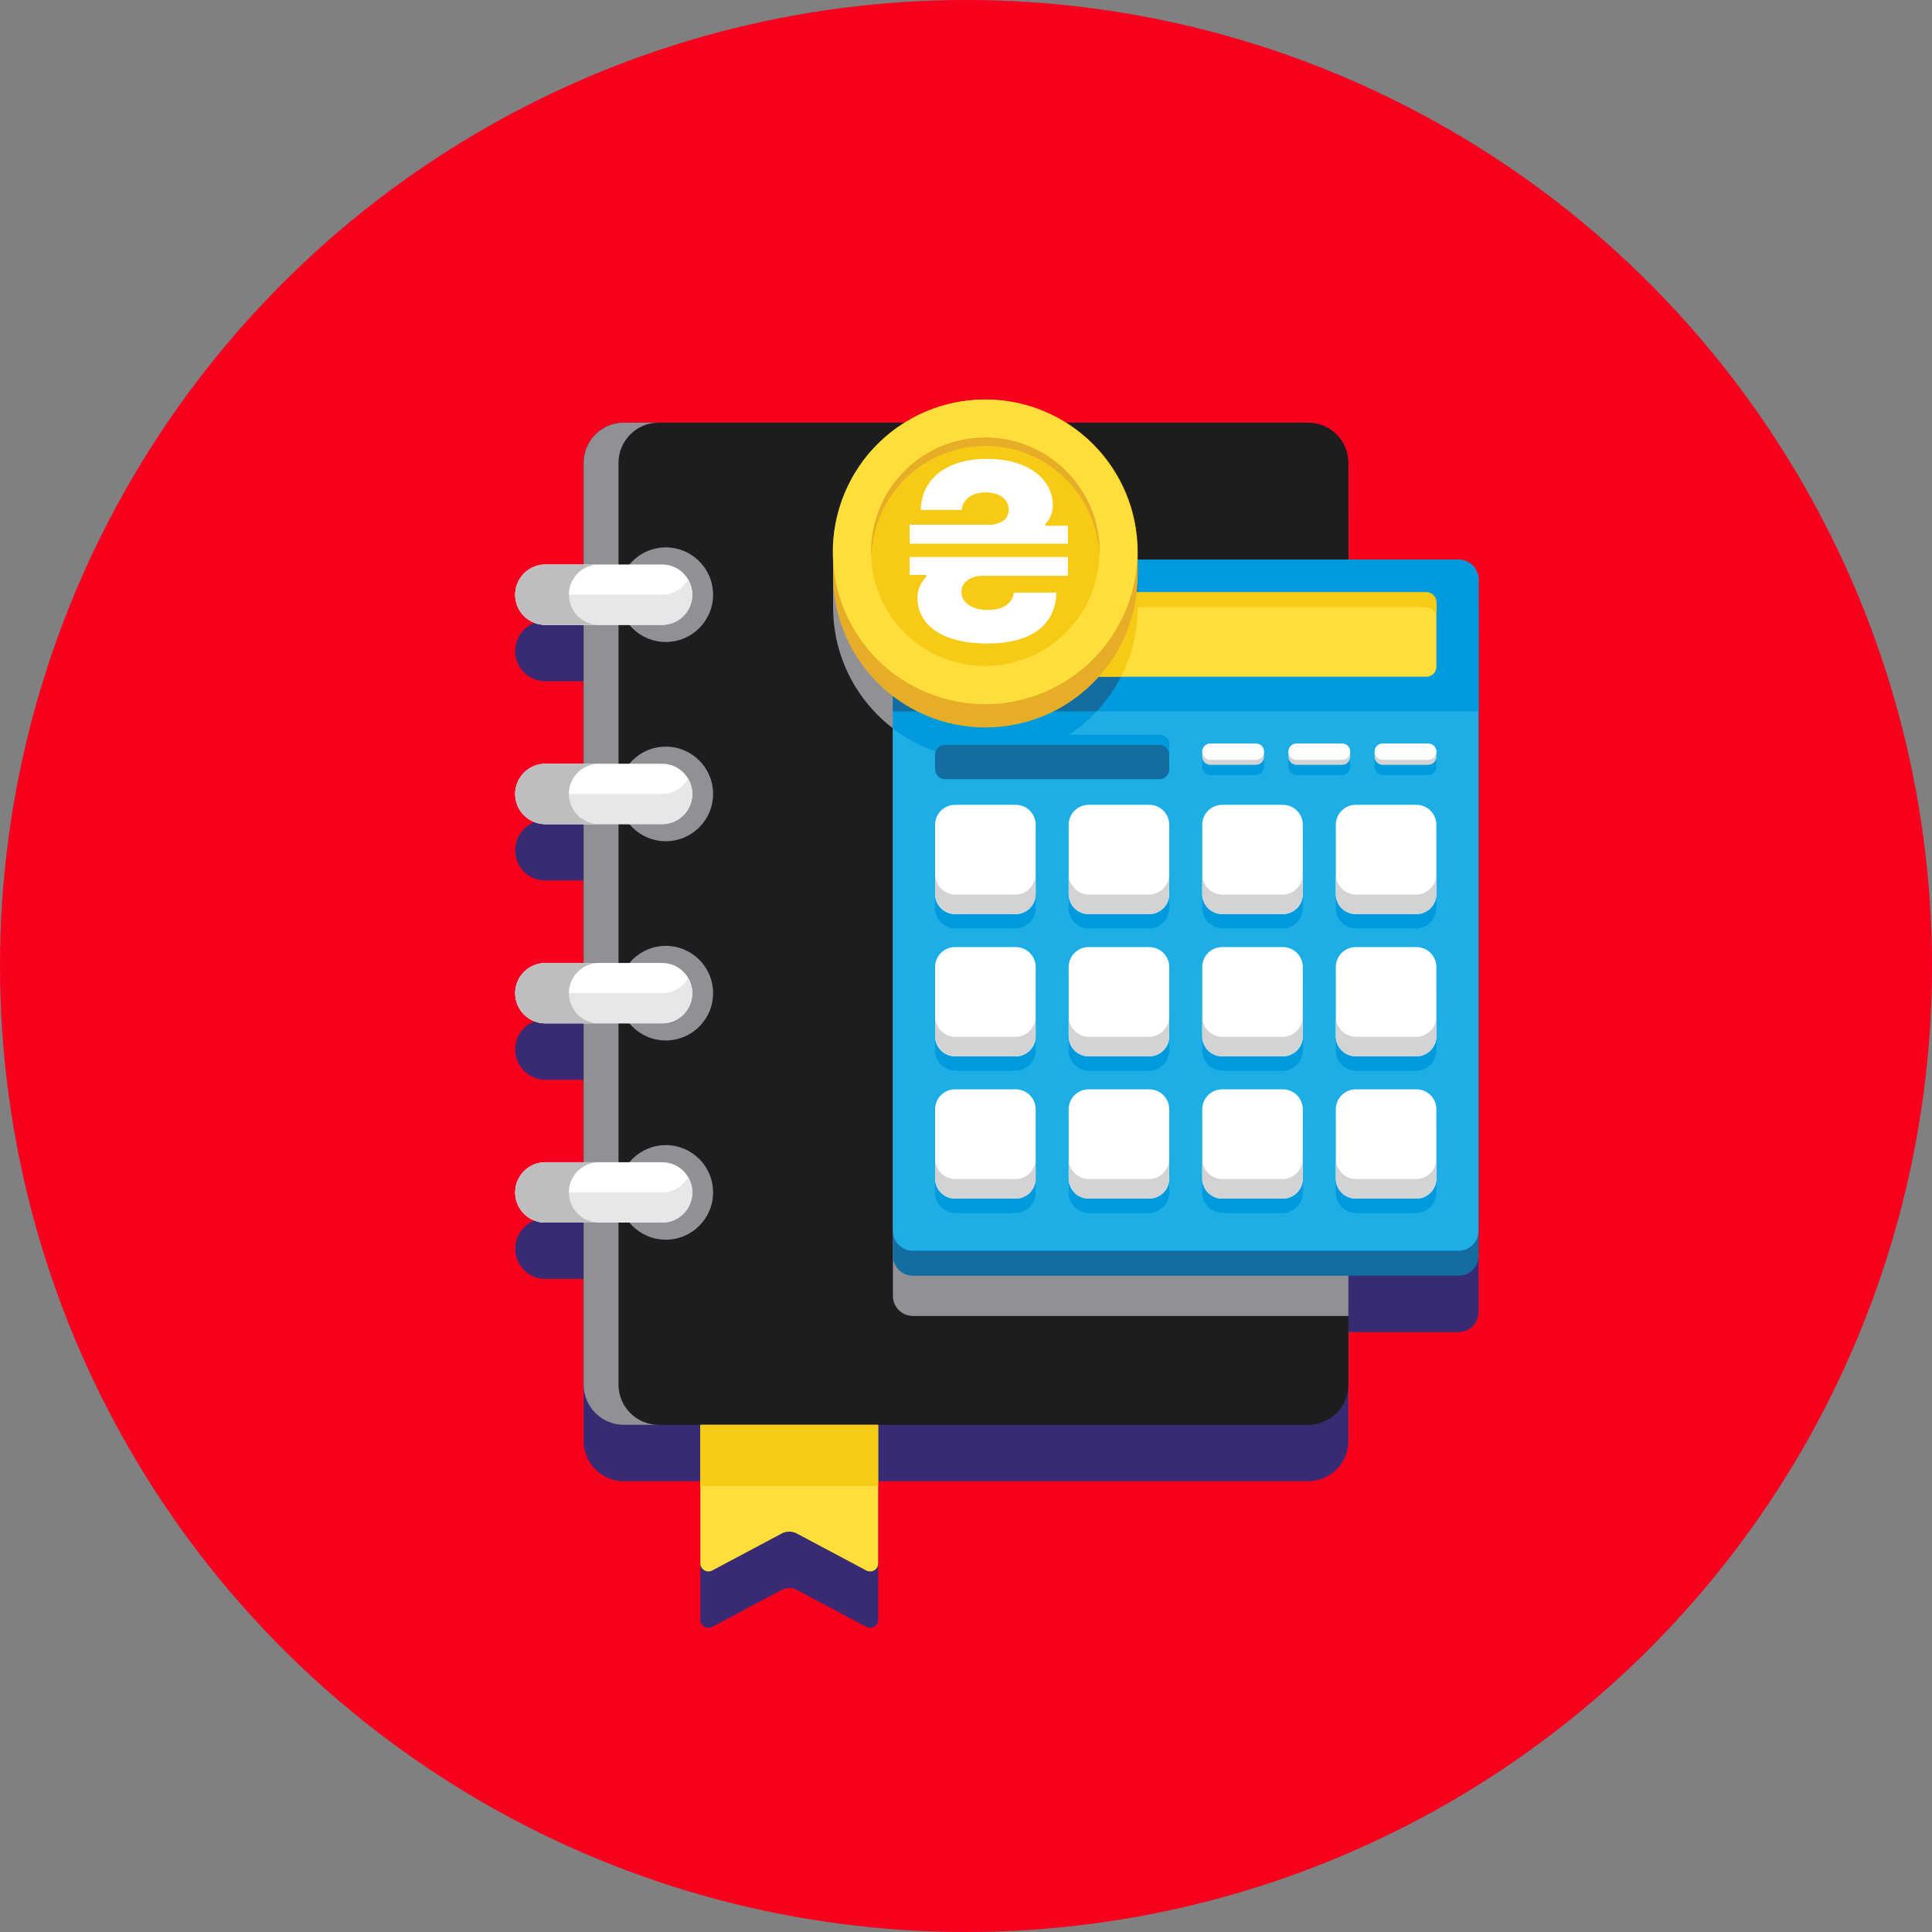 <?xml version="1.0" encoding="UTF-8"?> <svg xmlns="http://www.w3.org/2000/svg" xmlns:xlink="http://www.w3.org/1999/xlink" width="240px" height="240px" viewBox="0 0 240 240"><rect x="0" y="0" width="240" height="240" fill="#808080" stroke="none"/> <!-- Generator: Sketch 51.2 (57519) - http://www.bohemiancoding.com/sketch --> <title>Group 2</title> <desc>Created with Sketch.</desc> <defs></defs> <g id="Page-1" stroke="none" stroke-width="1" fill="none" fill-rule="evenodd"> <g id="Group-2"> <circle id="Oval" fill="#F6001E" fill-rule="nonzero" cx="120" cy="120" r="120"></circle> <path d="M181.191,76.526 L167.5,76.526 L167.5,64.5 C167.5,61.739 165.261,59.5 162.5,59.5 L77.5,59.5 C74.739,59.5 72.5,61.739 72.5,64.5 L72.5,77.125 L67.75,77.125 C65.679,77.125 64,78.804 64,80.875 C64,82.946 65.679,84.625 67.75,84.625 L72.5,84.625 L72.5,101.875 L67.75,101.875 C65.679,101.875 64,103.554 64,105.625 C64,107.696 65.679,109.375 67.75,109.375 L72.5,109.375 L72.5,126.625 L67.75,126.625 C65.679,126.625 64,128.304 64,130.375 C64,132.446 65.679,134.125 67.75,134.125 L72.5,134.125 L72.5,151.375 L67.75,151.375 C65.679,151.375 64,153.054 64,155.125 C64,157.196 65.679,158.875 67.75,158.875 L72.5,158.875 L72.5,179 C72.5,181.762 74.739,184 77.5,184 L87.003,184 L87.003,201.21 C87.003,201.965 87.807,202.447 88.473,202.093 L97.106,197.5 C97.693,197.187 98.398,197.187 98.985,197.5 L107.618,202.093 C108.284,202.447 109.088,201.965 109.088,201.21 L109.088,184 L162.5,184 C165.261,184 167.5,181.762 167.5,179 L167.5,165.474 L181.191,165.474 C182.561,165.474 183.671,164.363 183.671,162.994 L183.671,79.006 C183.672,77.637 182.561,76.526 181.191,76.526 Z" id="Shape" fill="#382B73" fill-rule="nonzero"></path> <path d="M162.5,177 L77.5,177 C74.739,177 72.5,174.761 72.5,172 L72.5,57.5 C72.5,54.739 74.739,52.5 77.5,52.5 L162.5,52.5 C165.261,52.5 167.5,54.739 167.5,57.5 L167.5,172 C167.5,174.761 165.261,177 162.5,177 Z" id="Shape" fill="#1D1D1F" fill-rule="nonzero"></path> <path d="M76.833,172 L76.833,57.5 C76.833,54.739 79.072,52.5 81.833,52.5 L77.5,52.5 C74.739,52.5 72.5,54.739 72.5,57.5 L72.5,172 C72.5,174.762 74.739,177 77.5,177 L81.833,177 C79.072,177 76.833,174.762 76.833,172 Z" id="Shape" fill="#919195" fill-rule="nonzero"></path> <path d="M103.49,75.447 C103.49,85.896 111.96,94.366 122.409,94.366 C132.858,94.366 141.328,85.896 141.328,75.447 L141.328,72.536 C141.328,62.087 132.858,53.617 122.409,53.617 C111.96,53.617 103.49,62.087 103.49,72.536 L103.49,75.447 Z" id="Shape" fill="#919195" fill-rule="nonzero"></path> <circle id="Oval" fill="#919195" fill-rule="nonzero" cx="82.708" cy="73.875" r="5.875"></circle> <circle id="Oval" fill="#919195" fill-rule="nonzero" cx="82.708" cy="98.625" r="5.875"></circle> <circle id="Oval" fill="#919195" fill-rule="nonzero" cx="82.708" cy="123.375" r="5.875"></circle> <circle id="Oval" fill="#919195" fill-rule="nonzero" cx="82.708" cy="148.125" r="5.875"></circle> <path d="M82.25,77.625 L67.75,77.625 C65.679,77.625 64,75.946 64,73.875 C64,71.804 65.679,70.125 67.75,70.125 L82.25,70.125 C84.321,70.125 86,71.804 86,73.875 C86,75.946 84.321,77.625 82.25,77.625 Z" id="Shape" fill="#FFFFFF" fill-rule="nonzero"></path> <path d="M82.25,73.875 L67.75,73.875 C66.365,73.875 65.17,73.116 64.52,72 C64.198,72.553 64,73.188 64,73.875 C64,75.946 65.679,77.625 67.75,77.625 L82.25,77.625 C84.321,77.625 86,75.946 86,73.875 C86,73.188 85.802,72.553 85.48,72 C84.83,73.116 83.634,73.875 82.25,73.875 Z" id="Shape" fill="#E6E7E8" fill-rule="nonzero"></path> <path d="M70.667,73.875 C70.667,71.804 72.346,70.125 74.417,70.125 L67.75,70.125 C65.679,70.125 64,71.804 64,73.875 C64,75.946 65.679,77.625 67.75,77.625 L74.417,77.625 C72.346,77.625 70.667,75.946 70.667,73.875 Z" id="Shape" fill="#BCBEC0" fill-rule="nonzero"></path> <path d="M82.25,102.375 L67.75,102.375 C65.679,102.375 64,100.696 64,98.625 C64,96.554 65.679,94.875 67.75,94.875 L82.25,94.875 C84.321,94.875 86,96.554 86,98.625 C86,100.696 84.321,102.375 82.25,102.375 Z" id="Shape" fill="#FFFFFF" fill-rule="nonzero"></path> <path d="M82.25,98.625 L67.75,98.625 C66.365,98.625 65.17,97.866 64.52,96.75 C64.198,97.303 64,97.938 64,98.625 C64,100.696 65.679,102.375 67.75,102.375 L82.25,102.375 C84.321,102.375 86,100.696 86,98.625 C86,97.938 85.802,97.303 85.48,96.75 C84.83,97.866 83.634,98.625 82.25,98.625 Z" id="Shape" fill="#E6E7E8" fill-rule="nonzero"></path> <path d="M70.667,98.625 C70.667,96.554 72.346,94.875 74.417,94.875 L67.75,94.875 C65.679,94.875 64,96.554 64,98.625 C64,100.696 65.679,102.375 67.75,102.375 L74.417,102.375 C72.346,102.375 70.667,100.696 70.667,98.625 Z" id="Shape" fill="#BCBEC0" fill-rule="nonzero"></path> <path d="M82.25,127.125 L67.75,127.125 C65.679,127.125 64,125.446 64,123.375 C64,121.304 65.679,119.625 67.75,119.625 L82.25,119.625 C84.321,119.625 86,121.304 86,123.375 C86,125.446 84.321,127.125 82.25,127.125 Z" id="Shape" fill="#FFFFFF" fill-rule="nonzero"></path> <path d="M82.25,123.375 L67.75,123.375 C66.365,123.375 65.17,122.616 64.52,121.5 C64.198,122.053 64,122.689 64,123.375 C64,125.446 65.679,127.125 67.75,127.125 L82.25,127.125 C84.321,127.125 86,125.446 86,123.375 C86,122.689 85.802,122.053 85.48,121.5 C84.83,122.616 83.634,123.375 82.25,123.375 Z" id="Shape" fill="#E6E7E8" fill-rule="nonzero"></path> <path d="M70.667,123.375 C70.667,121.304 72.346,119.625 74.417,119.625 L67.75,119.625 C65.679,119.625 64,121.304 64,123.375 C64,125.446 65.679,127.125 67.75,127.125 L74.417,127.125 C72.346,127.125 70.667,125.446 70.667,123.375 Z" id="Shape" fill="#BCBEC0" fill-rule="nonzero"></path> <path d="M82.25,151.875 L67.75,151.875 C65.679,151.875 64,150.196 64,148.125 C64,146.054 65.679,144.375 67.75,144.375 L82.25,144.375 C84.321,144.375 86,146.054 86,148.125 C86,150.196 84.321,151.875 82.25,151.875 Z" id="Shape" fill="#FFFFFF" fill-rule="nonzero"></path> <path d="M82.25,148.125 L67.75,148.125 C66.365,148.125 65.17,147.366 64.52,146.25 C64.198,146.803 64,147.439 64,148.125 C64,150.196 65.679,151.875 67.75,151.875 L82.25,151.875 C84.321,151.875 86,150.196 86,148.125 C86,147.439 85.802,146.803 85.48,146.25 C84.83,147.366 83.634,148.125 82.25,148.125 Z" id="Shape" fill="#E6E7E8" fill-rule="nonzero"></path> <path d="M70.667,148.125 C70.667,146.054 72.346,144.375 74.417,144.375 L67.75,144.375 C65.679,144.375 64,146.054 64,148.125 C64,150.196 65.679,151.875 67.75,151.875 L74.417,151.875 C72.346,151.875 70.667,150.196 70.667,148.125 Z" id="Shape" fill="#BCBEC0" fill-rule="nonzero"></path> <path d="M107.618,195.093 L98.985,190.5 C98.398,190.187 97.694,190.187 97.106,190.5 L88.473,195.093 C87.807,195.447 87.003,194.965 87.003,194.21 L87.003,177 L109.088,177 L109.088,194.21 C109.088,194.965 108.284,195.447 107.618,195.093 Z" id="Shape" fill="#FEDE3A" fill-rule="nonzero"></path> <polygon id="Shape" fill="#F7CB15" fill-rule="nonzero" points="87.003 177 109.088 177 109.088 184.583 87.003 184.583"></polygon> <path d="M167.5,77.626 L113.402,77.626 C112.032,77.626 110.922,78.737 110.922,80.106 L110.922,160.993 C110.922,162.363 112.032,163.473 113.402,163.473 L167.5,163.473 L167.5,77.626 Z" id="Shape" fill="#919195" fill-rule="nonzero"></path> <path d="M181.191,158.474 L113.402,158.474 C112.032,158.474 110.922,157.364 110.922,155.994 L110.922,75.106 C110.922,73.736 112.032,72.626 113.402,72.626 L181.191,72.626 C182.561,72.626 183.671,73.736 183.671,75.106 L183.671,155.993 C183.672,157.363 182.561,158.474 181.191,158.474 Z" id="Shape" fill="#136DA0" fill-rule="nonzero"></path> <path d="M181.191,155.374 L113.402,155.374 C112.032,155.374 110.922,154.264 110.922,152.894 L110.922,72.006 C110.922,70.636 112.032,69.526 113.402,69.526 L181.191,69.526 C182.561,69.526 183.671,70.636 183.671,72.006 L183.671,152.893 C183.672,154.263 182.561,155.374 181.191,155.374 Z" id="Shape" fill="#1CAEE4" fill-rule="nonzero"></path> <g id="Group" transform="translate(110, 69)" fill="#009ADD" fill-rule="nonzero"> <path d="M57.725,25.613 C57.725,25.611 57.726,25.609 57.726,25.606 C57.726,25.048 57.274,24.596 56.716,24.596 L51.064,24.596 C50.506,24.596 50.053,25.048 50.053,25.606 C50.053,25.608 50.054,25.61 50.054,25.613 C50.054,25.615 50.053,25.617 50.053,25.62 C50.053,25.622 50.054,25.624 50.054,25.627 C50.054,25.629 50.053,25.631 50.053,25.634 C50.053,25.636 50.054,25.638 50.054,25.641 C50.054,25.643 50.053,25.645 50.053,25.648 C50.053,25.65 50.054,25.652 50.054,25.655 C50.054,25.657 50.053,25.659 50.053,25.662 C50.053,25.664 50.054,25.666 50.054,25.669 C50.054,25.671 50.053,25.673 50.053,25.676 C50.053,25.678 50.054,25.68 50.054,25.683 C50.054,25.685 50.053,25.687 50.053,25.69 C50.053,25.692 50.054,25.694 50.054,25.697 C50.054,25.699 50.053,25.701 50.053,25.704 C50.053,25.706 50.054,25.708 50.054,25.711 C50.054,25.713 50.053,25.715 50.053,25.718 C50.053,25.72 50.054,25.722 50.054,25.725 C50.054,25.727 50.053,25.729 50.053,25.732 C50.053,25.734 50.054,25.736 50.054,25.739 C50.054,25.741 50.053,25.743 50.053,25.746 C50.053,25.748 50.054,25.75 50.054,25.753 C50.054,25.755 50.053,25.757 50.053,25.76 C50.053,25.762 50.054,25.764 50.054,25.767 C50.054,25.769 50.053,25.771 50.053,25.774 C50.053,25.776 50.054,25.778 50.054,25.781 C50.054,25.783 50.053,25.785 50.053,25.788 C50.053,25.79 50.054,25.792 50.054,25.795 C50.054,25.797 50.053,25.799 50.053,25.802 C50.053,25.804 50.054,25.806 50.054,25.809 C50.054,25.811 50.053,25.813 50.053,25.816 C50.053,25.818 50.054,25.82 50.054,25.823 C50.054,25.825 50.053,25.827 50.053,25.83 C50.053,25.832 50.054,25.834 50.054,25.837 C50.054,25.839 50.053,25.841 50.053,25.844 C50.053,25.846 50.054,25.848 50.054,25.851 C50.054,25.853 50.053,25.855 50.053,25.858 C50.053,25.86 50.054,25.862 50.054,25.865 C50.054,25.867 50.053,25.869 50.053,25.872 C50.053,25.875 50.054,25.876 50.054,25.879 C50.054,25.881 50.053,25.883 50.053,25.886 C50.053,25.888 50.054,25.89 50.054,25.893 C50.054,25.895 50.053,25.897 50.053,25.9 C50.053,25.902 50.054,25.904 50.054,25.907 C50.054,25.909 50.053,25.911 50.053,25.914 C50.053,25.916 50.054,25.918 50.054,25.921 C50.054,25.923 50.053,25.925 50.053,25.928 C50.053,25.93 50.054,25.932 50.054,25.935 C50.054,25.937 50.053,25.939 50.053,25.942 C50.053,25.944 50.054,25.946 50.054,25.949 C50.054,25.951 50.053,25.953 50.053,25.956 C50.053,25.958 50.054,25.96 50.054,25.963 C50.054,25.965 50.053,25.967 50.053,25.97 C50.053,25.972 50.054,25.974 50.054,25.977 C50.054,25.979 50.053,25.981 50.053,25.984 C50.053,25.986 50.054,25.988 50.054,25.991 C50.054,25.993 50.053,25.995 50.053,25.998 C50.053,26 50.054,26.002 50.054,26.005 C50.054,26.007 50.053,26.009 50.053,26.012 C50.053,26.014 50.054,26.016 50.054,26.019 C50.054,26.021 50.053,26.023 50.053,26.026 C50.053,26.028 50.054,26.03 50.054,26.033 C50.054,26.035 50.053,26.037 50.053,26.04 C50.053,26.042 50.054,26.044 50.054,26.047 C50.054,26.049 50.053,26.051 50.053,26.054 C50.053,26.056 50.054,26.058 50.054,26.061 C50.054,26.063 50.053,26.065 50.053,26.068 C50.053,26.07 50.054,26.072 50.054,26.075 C50.054,26.077 50.053,26.079 50.053,26.082 C50.053,26.084 50.054,26.086 50.054,26.089 C50.054,26.091 50.053,26.093 50.053,26.096 C50.053,26.098 50.054,26.1 50.054,26.103 C50.054,26.105 50.053,26.107 50.053,26.11 C50.053,26.112 50.054,26.114 50.054,26.117 C50.054,26.119 50.053,26.121 50.053,26.124 C50.053,26.126 50.054,26.128 50.054,26.131 C50.054,26.133 50.053,26.135 50.053,26.138 C50.053,26.14 50.054,26.142 50.054,26.145 C50.054,26.147 50.053,26.149 50.053,26.152 C50.053,26.154 50.054,26.156 50.054,26.159 C50.054,26.161 50.053,26.163 50.053,26.166 C50.053,26.168 50.054,26.17 50.054,26.173 C50.054,26.175 50.053,26.177 50.053,26.18 C50.053,26.182 50.054,26.184 50.054,26.187 C50.054,26.189 50.053,26.191 50.053,26.194 C50.053,26.196 50.054,26.198 50.054,26.201 C50.054,26.203 50.053,26.205 50.053,26.208 C50.053,26.21 50.054,26.212 50.054,26.215 C50.054,26.217 50.053,26.219 50.053,26.222 C50.053,26.224 50.054,26.226 50.054,26.229 C50.054,26.231 50.053,26.233 50.053,26.236 C50.053,26.238 50.054,26.24 50.054,26.243 C50.054,26.245 50.053,26.247 50.053,26.25 C50.053,26.252 50.054,26.254 50.054,26.257 C50.054,26.259 50.053,26.261 50.053,26.264 C50.053,26.822 50.505,27.275 51.064,27.275 L56.716,27.275 C57.274,27.275 57.726,26.823 57.726,26.264 C57.726,26.262 57.725,26.26 57.725,26.257 C57.725,26.255 57.726,26.253 57.726,26.25 C57.726,26.248 57.725,26.246 57.725,26.243 C57.725,26.241 57.726,26.239 57.726,26.236 C57.726,26.234 57.725,26.232 57.725,26.229 C57.725,26.227 57.726,26.225 57.726,26.222 C57.726,26.22 57.725,26.217 57.725,26.215 C57.725,26.213 57.726,26.211 57.726,26.208 C57.726,26.206 57.725,26.204 57.725,26.201 C57.725,26.199 57.726,26.197 57.726,26.194 C57.726,26.192 57.725,26.19 57.725,26.187 C57.725,26.185 57.726,26.183 57.726,26.18 C57.726,26.178 57.725,26.176 57.725,26.173 C57.725,26.171 57.726,26.169 57.726,26.166 C57.726,26.164 57.725,26.162 57.725,26.159 C57.725,26.157 57.726,26.155 57.726,26.152 C57.726,26.15 57.725,26.148 57.725,26.145 C57.725,26.143 57.726,26.141 57.726,26.138 C57.726,26.136 57.725,26.134 57.725,26.131 C57.725,26.129 57.726,26.127 57.726,26.124 C57.726,26.122 57.725,26.12 57.725,26.117 C57.725,26.115 57.726,26.113 57.726,26.11 C57.726,26.108 57.725,26.105 57.725,26.103 C57.725,26.101 57.726,26.099 57.726,26.096 C57.726,26.094 57.725,26.092 57.725,26.089 C57.725,26.087 57.726,26.085 57.726,26.082 C57.726,26.08 57.725,26.078 57.725,26.075 C57.725,26.073 57.726,26.071 57.726,26.068 C57.726,26.066 57.725,26.064 57.725,26.061 C57.725,26.059 57.726,26.057 57.726,26.054 C57.726,26.052 57.725,26.05 57.725,26.047 C57.725,26.045 57.726,26.043 57.726,26.04 C57.726,26.038 57.725,26.036 57.725,26.033 C57.725,26.031 57.726,26.029 57.726,26.026 C57.726,26.024 57.725,26.022 57.725,26.019 C57.725,26.017 57.726,26.015 57.726,26.012 C57.726,26.01 57.725,26.008 57.725,26.005 C57.725,26.003 57.726,26.001 57.726,25.998 C57.726,25.996 57.725,25.994 57.725,25.991 C57.725,25.989 57.726,25.987 57.726,25.984 C57.726,25.982 57.725,25.98 57.725,25.977 C57.725,25.975 57.726,25.973 57.726,25.97 C57.726,25.968 57.725,25.966 57.725,25.963 C57.725,25.961 57.726,25.959 57.726,25.956 C57.726,25.954 57.725,25.952 57.725,25.949 C57.725,25.947 57.726,25.945 57.726,25.942 C57.726,25.94 57.725,25.938 57.725,25.935 C57.725,25.933 57.726,25.931 57.726,25.928 C57.726,25.926 57.725,25.924 57.725,25.921 C57.725,25.919 57.726,25.917 57.726,25.914 C57.726,25.912 57.725,25.91 57.725,25.907 C57.725,25.905 57.726,25.903 57.726,25.9 C57.726,25.898 57.725,25.896 57.725,25.893 C57.725,25.891 57.726,25.889 57.726,25.886 C57.726,25.884 57.725,25.882 57.725,25.879 C57.725,25.877 57.726,25.875 57.726,25.872 C57.726,25.869 57.725,25.868 57.725,25.865 C57.725,25.863 57.726,25.861 57.726,25.858 C57.726,25.856 57.725,25.854 57.725,25.851 C57.725,25.849 57.726,25.847 57.726,25.844 C57.726,25.842 57.725,25.84 57.725,25.837 C57.725,25.835 57.726,25.833 57.726,25.83 C57.726,25.828 57.725,25.826 57.725,25.823 C57.725,25.821 57.726,25.819 57.726,25.816 C57.726,25.814 57.725,25.812 57.725,25.809 C57.725,25.807 57.726,25.805 57.726,25.802 C57.726,25.8 57.725,25.798 57.725,25.795 C57.725,25.793 57.726,25.791 57.726,25.788 C57.726,25.786 57.725,25.784 57.725,25.781 C57.725,25.779 57.726,25.777 57.726,25.774 C57.726,25.772 57.725,25.77 57.725,25.767 C57.725,25.765 57.726,25.763 57.726,25.76 C57.726,25.758 57.725,25.756 57.725,25.753 C57.725,25.751 57.726,25.749 57.726,25.746 C57.726,25.744 57.725,25.742 57.725,25.739 C57.725,25.737 57.726,25.735 57.726,25.732 C57.726,25.73 57.725,25.728 57.725,25.725 C57.725,25.723 57.726,25.721 57.726,25.718 C57.726,25.716 57.725,25.714 57.725,25.711 C57.725,25.709 57.726,25.707 57.726,25.704 C57.726,25.702 57.725,25.7 57.725,25.697 C57.725,25.695 57.726,25.693 57.726,25.69 C57.726,25.688 57.725,25.686 57.725,25.683 C57.725,25.681 57.726,25.679 57.726,25.676 C57.726,25.674 57.725,25.672 57.725,25.669 C57.725,25.667 57.726,25.665 57.726,25.662 C57.726,25.66 57.725,25.658 57.725,25.655 C57.725,25.653 57.726,25.651 57.726,25.648 C57.726,25.646 57.725,25.644 57.725,25.641 C57.725,25.639 57.726,25.637 57.726,25.634 C57.726,25.632 57.725,25.63 57.725,25.627 C57.725,25.625 57.726,25.623 57.726,25.62 C57.725,25.617 57.725,25.615 57.725,25.613 Z" id="Shape"></path> <path d="M68.43,25.613 C68.43,25.611 68.431,25.609 68.431,25.606 C68.431,25.048 67.979,24.596 67.42,24.596 L61.768,24.596 C61.21,24.596 60.757,25.048 60.757,25.606 C60.757,25.608 60.758,25.61 60.758,25.613 C60.758,25.615 60.757,25.617 60.757,25.62 C60.757,25.622 60.758,25.624 60.758,25.627 C60.758,25.629 60.757,25.631 60.757,25.634 C60.757,25.636 60.758,25.638 60.758,25.641 C60.758,25.643 60.757,25.645 60.757,25.648 C60.757,25.65 60.758,25.652 60.758,25.655 C60.758,25.657 60.757,25.659 60.757,25.662 C60.757,25.664 60.758,25.666 60.758,25.669 C60.758,25.671 60.757,25.673 60.757,25.676 C60.757,25.678 60.758,25.68 60.758,25.683 C60.758,25.685 60.757,25.687 60.757,25.69 C60.757,25.692 60.758,25.694 60.758,25.697 C60.758,25.699 60.757,25.701 60.757,25.704 C60.757,25.706 60.758,25.708 60.758,25.711 C60.758,25.713 60.757,25.715 60.757,25.718 C60.757,25.72 60.758,25.722 60.758,25.725 C60.758,25.727 60.757,25.729 60.757,25.732 C60.757,25.734 60.758,25.736 60.758,25.739 C60.758,25.741 60.757,25.743 60.757,25.746 C60.757,25.748 60.758,25.75 60.758,25.753 C60.758,25.755 60.757,25.757 60.757,25.76 C60.757,25.762 60.758,25.764 60.758,25.767 C60.758,25.769 60.757,25.771 60.757,25.774 C60.757,25.776 60.758,25.778 60.758,25.781 C60.758,25.783 60.757,25.785 60.757,25.788 C60.757,25.79 60.758,25.792 60.758,25.795 C60.758,25.797 60.757,25.799 60.757,25.802 C60.757,25.804 60.758,25.806 60.758,25.809 C60.758,25.811 60.757,25.813 60.757,25.816 C60.757,25.818 60.758,25.82 60.758,25.823 C60.758,25.825 60.757,25.827 60.757,25.83 C60.757,25.832 60.758,25.834 60.758,25.837 C60.758,25.839 60.757,25.841 60.757,25.844 C60.757,25.846 60.758,25.848 60.758,25.851 C60.758,25.853 60.757,25.855 60.757,25.858 C60.757,25.86 60.758,25.862 60.758,25.865 C60.758,25.867 60.757,25.869 60.757,25.872 C60.757,25.875 60.758,25.876 60.758,25.879 C60.758,25.881 60.757,25.883 60.757,25.886 C60.757,25.888 60.758,25.89 60.758,25.893 C60.758,25.895 60.757,25.897 60.757,25.9 C60.757,25.902 60.758,25.904 60.758,25.907 C60.758,25.909 60.757,25.911 60.757,25.914 C60.757,25.916 60.758,25.918 60.758,25.921 C60.758,25.923 60.757,25.925 60.757,25.928 C60.757,25.93 60.758,25.932 60.758,25.935 C60.758,25.937 60.757,25.939 60.757,25.942 C60.757,25.944 60.758,25.946 60.758,25.949 C60.758,25.951 60.757,25.953 60.757,25.956 C60.757,25.958 60.758,25.96 60.758,25.963 C60.758,25.965 60.757,25.967 60.757,25.97 C60.757,25.972 60.758,25.974 60.758,25.977 C60.758,25.979 60.757,25.981 60.757,25.984 C60.757,25.986 60.758,25.988 60.758,25.991 C60.758,25.993 60.757,25.995 60.757,25.998 C60.757,26 60.758,26.002 60.758,26.005 C60.758,26.007 60.757,26.009 60.757,26.012 C60.757,26.014 60.758,26.016 60.758,26.019 C60.758,26.021 60.757,26.023 60.757,26.026 C60.757,26.028 60.758,26.03 60.758,26.033 C60.758,26.035 60.757,26.037 60.757,26.04 C60.757,26.042 60.758,26.044 60.758,26.047 C60.758,26.049 60.757,26.051 60.757,26.054 C60.757,26.056 60.758,26.058 60.758,26.061 C60.758,26.063 60.757,26.065 60.757,26.068 C60.757,26.07 60.758,26.072 60.758,26.075 C60.758,26.077 60.757,26.079 60.757,26.082 C60.757,26.084 60.758,26.086 60.758,26.089 C60.758,26.091 60.757,26.093 60.757,26.096 C60.757,26.098 60.758,26.1 60.758,26.103 C60.758,26.105 60.757,26.107 60.757,26.11 C60.757,26.112 60.758,26.114 60.758,26.117 C60.758,26.119 60.757,26.121 60.757,26.124 C60.757,26.126 60.758,26.128 60.758,26.131 C60.758,26.133 60.757,26.135 60.757,26.138 C60.757,26.14 60.758,26.142 60.758,26.145 C60.758,26.147 60.757,26.149 60.757,26.152 C60.757,26.154 60.758,26.156 60.758,26.159 C60.758,26.161 60.757,26.163 60.757,26.166 C60.757,26.168 60.758,26.17 60.758,26.173 C60.758,26.175 60.757,26.177 60.757,26.18 C60.757,26.182 60.758,26.184 60.758,26.187 C60.758,26.189 60.757,26.191 60.757,26.194 C60.757,26.196 60.758,26.198 60.758,26.201 C60.758,26.203 60.757,26.205 60.757,26.208 C60.757,26.21 60.758,26.212 60.758,26.215 C60.758,26.217 60.757,26.219 60.757,26.222 C60.757,26.224 60.758,26.226 60.758,26.229 C60.758,26.231 60.757,26.233 60.757,26.236 C60.757,26.238 60.758,26.24 60.758,26.243 C60.758,26.245 60.757,26.247 60.757,26.25 C60.757,26.252 60.758,26.254 60.758,26.257 C60.758,26.259 60.757,26.261 60.757,26.264 C60.757,26.822 61.209,27.275 61.768,27.275 L67.42,27.275 C67.978,27.275 68.431,26.823 68.431,26.264 C68.431,26.262 68.43,26.26 68.43,26.257 C68.43,26.255 68.431,26.253 68.431,26.25 C68.431,26.248 68.43,26.246 68.43,26.243 C68.43,26.241 68.431,26.239 68.431,26.236 C68.431,26.234 68.43,26.232 68.43,26.229 C68.43,26.227 68.431,26.225 68.431,26.222 C68.431,26.22 68.43,26.217 68.43,26.215 C68.43,26.213 68.431,26.211 68.431,26.208 C68.431,26.206 68.43,26.204 68.43,26.201 C68.43,26.199 68.431,26.197 68.431,26.194 C68.431,26.192 68.43,26.19 68.43,26.187 C68.43,26.185 68.431,26.183 68.431,26.18 C68.431,26.178 68.43,26.176 68.43,26.173 C68.43,26.171 68.431,26.169 68.431,26.166 C68.431,26.164 68.43,26.162 68.43,26.159 C68.43,26.157 68.431,26.155 68.431,26.152 C68.431,26.15 68.43,26.148 68.43,26.145 C68.43,26.143 68.431,26.141 68.431,26.138 C68.431,26.136 68.43,26.134 68.43,26.131 C68.43,26.129 68.431,26.127 68.431,26.124 C68.431,26.122 68.43,26.12 68.43,26.117 C68.43,26.115 68.431,26.113 68.431,26.11 C68.431,26.108 68.43,26.105 68.43,26.103 C68.43,26.101 68.431,26.099 68.431,26.096 C68.431,26.094 68.43,26.092 68.43,26.089 C68.43,26.087 68.431,26.085 68.431,26.082 C68.431,26.08 68.43,26.078 68.43,26.075 C68.43,26.073 68.431,26.071 68.431,26.068 C68.431,26.066 68.43,26.064 68.43,26.061 C68.43,26.059 68.431,26.057 68.431,26.054 C68.431,26.052 68.43,26.05 68.43,26.047 C68.43,26.045 68.431,26.043 68.431,26.04 C68.431,26.038 68.43,26.036 68.43,26.033 C68.43,26.031 68.431,26.029 68.431,26.026 C68.431,26.024 68.43,26.022 68.43,26.019 C68.43,26.017 68.431,26.015 68.431,26.012 C68.431,26.01 68.43,26.008 68.43,26.005 C68.43,26.003 68.431,26.001 68.431,25.998 C68.431,25.996 68.43,25.994 68.43,25.991 C68.43,25.989 68.431,25.987 68.431,25.984 C68.431,25.982 68.43,25.98 68.43,25.977 C68.43,25.975 68.431,25.973 68.431,25.97 C68.431,25.968 68.43,25.966 68.43,25.963 C68.43,25.961 68.431,25.959 68.431,25.956 C68.431,25.954 68.43,25.952 68.43,25.949 C68.43,25.947 68.431,25.945 68.431,25.942 C68.431,25.94 68.43,25.938 68.43,25.935 C68.43,25.933 68.431,25.931 68.431,25.928 C68.431,25.926 68.43,25.924 68.43,25.921 C68.43,25.919 68.431,25.917 68.431,25.914 C68.431,25.912 68.43,25.91 68.43,25.907 C68.43,25.905 68.431,25.903 68.431,25.9 C68.431,25.898 68.43,25.896 68.43,25.893 C68.43,25.891 68.431,25.889 68.431,25.886 C68.431,25.884 68.43,25.882 68.43,25.879 C68.43,25.877 68.431,25.875 68.431,25.872 C68.431,25.869 68.43,25.868 68.43,25.865 C68.43,25.863 68.431,25.861 68.431,25.858 C68.431,25.856 68.43,25.854 68.43,25.851 C68.43,25.849 68.431,25.847 68.431,25.844 C68.431,25.842 68.43,25.84 68.43,25.837 C68.43,25.835 68.431,25.833 68.431,25.83 C68.431,25.828 68.43,25.826 68.43,25.823 C68.43,25.821 68.431,25.819 68.431,25.816 C68.431,25.814 68.43,25.812 68.43,25.809 C68.43,25.807 68.431,25.805 68.431,25.802 C68.431,25.8 68.43,25.798 68.43,25.795 C68.43,25.793 68.431,25.791 68.431,25.788 C68.431,25.786 68.43,25.784 68.43,25.781 C68.43,25.779 68.431,25.777 68.431,25.774 C68.431,25.772 68.43,25.77 68.43,25.767 C68.43,25.765 68.431,25.763 68.431,25.76 C68.431,25.758 68.43,25.756 68.43,25.753 C68.43,25.751 68.431,25.749 68.431,25.746 C68.431,25.744 68.43,25.742 68.43,25.739 C68.43,25.737 68.431,25.735 68.431,25.732 C68.431,25.73 68.43,25.728 68.43,25.725 C68.43,25.723 68.431,25.721 68.431,25.718 C68.431,25.716 68.43,25.714 68.43,25.711 C68.43,25.709 68.431,25.707 68.431,25.704 C68.431,25.702 68.43,25.7 68.43,25.697 C68.43,25.695 68.431,25.693 68.431,25.69 C68.431,25.688 68.43,25.686 68.43,25.683 C68.43,25.681 68.431,25.679 68.431,25.676 C68.431,25.674 68.43,25.672 68.43,25.669 C68.43,25.667 68.431,25.665 68.431,25.662 C68.431,25.66 68.43,25.658 68.43,25.655 C68.43,25.653 68.431,25.651 68.431,25.648 C68.431,25.646 68.43,25.644 68.43,25.641 C68.43,25.639 68.431,25.637 68.431,25.634 C68.431,25.632 68.43,25.63 68.43,25.627 C68.43,25.625 68.431,25.623 68.431,25.62 C68.43,25.617 68.43,25.615 68.43,25.613 Z" id="Shape"></path> <path d="M47.02,25.613 C47.02,25.611 47.021,25.609 47.021,25.606 C47.021,25.048 46.569,24.596 46.01,24.596 L40.358,24.596 C39.8,24.596 39.348,25.048 39.348,25.606 C39.348,25.608 39.349,25.61 39.349,25.613 C39.349,25.615 39.348,25.617 39.348,25.62 C39.348,25.622 39.349,25.624 39.349,25.627 C39.349,25.629 39.348,25.631 39.348,25.634 C39.348,25.636 39.349,25.638 39.349,25.641 C39.349,25.643 39.348,25.645 39.348,25.648 C39.348,25.65 39.349,25.652 39.349,25.655 C39.349,25.657 39.348,25.659 39.348,25.662 C39.348,25.664 39.349,25.666 39.349,25.669 C39.349,25.671 39.348,25.673 39.348,25.676 C39.348,25.678 39.349,25.68 39.349,25.683 C39.349,25.685 39.348,25.687 39.348,25.69 C39.348,25.692 39.349,25.694 39.349,25.697 C39.349,25.699 39.348,25.701 39.348,25.704 C39.348,25.706 39.349,25.708 39.349,25.711 C39.349,25.713 39.348,25.715 39.348,25.718 C39.348,25.72 39.349,25.722 39.349,25.725 C39.349,25.727 39.348,25.729 39.348,25.732 C39.348,25.734 39.349,25.736 39.349,25.739 C39.349,25.741 39.348,25.743 39.348,25.746 C39.348,25.748 39.349,25.75 39.349,25.753 C39.349,25.755 39.348,25.757 39.348,25.76 C39.348,25.762 39.349,25.764 39.349,25.767 C39.349,25.769 39.348,25.771 39.348,25.774 C39.348,25.776 39.349,25.778 39.349,25.781 C39.349,25.783 39.348,25.785 39.348,25.788 C39.348,25.79 39.349,25.792 39.349,25.795 C39.349,25.797 39.348,25.799 39.348,25.802 C39.348,25.804 39.349,25.806 39.349,25.809 C39.349,25.811 39.348,25.813 39.348,25.816 C39.348,25.818 39.349,25.82 39.349,25.823 C39.349,25.825 39.348,25.827 39.348,25.83 C39.348,25.832 39.349,25.834 39.349,25.837 C39.349,25.839 39.348,25.841 39.348,25.844 C39.348,25.846 39.349,25.848 39.349,25.851 C39.349,25.853 39.348,25.855 39.348,25.858 C39.348,25.86 39.349,25.862 39.349,25.865 C39.349,25.867 39.348,25.869 39.348,25.872 C39.348,25.875 39.349,25.876 39.349,25.879 C39.349,25.881 39.348,25.883 39.348,25.886 C39.348,25.888 39.349,25.89 39.349,25.893 C39.349,25.895 39.348,25.897 39.348,25.9 C39.348,25.902 39.349,25.904 39.349,25.907 C39.349,25.909 39.348,25.911 39.348,25.914 C39.348,25.916 39.349,25.918 39.349,25.921 C39.349,25.923 39.348,25.925 39.348,25.928 C39.348,25.93 39.349,25.932 39.349,25.935 C39.349,25.937 39.348,25.939 39.348,25.942 C39.348,25.944 39.349,25.946 39.349,25.949 C39.349,25.951 39.348,25.953 39.348,25.956 C39.348,25.958 39.349,25.96 39.349,25.963 C39.349,25.965 39.348,25.967 39.348,25.97 C39.348,25.972 39.349,25.974 39.349,25.977 C39.349,25.979 39.348,25.981 39.348,25.984 C39.348,25.986 39.349,25.988 39.349,25.991 C39.349,25.993 39.348,25.995 39.348,25.998 C39.348,26 39.349,26.002 39.349,26.005 C39.349,26.007 39.348,26.009 39.348,26.012 C39.348,26.014 39.349,26.016 39.349,26.019 C39.349,26.021 39.348,26.023 39.348,26.026 C39.348,26.028 39.349,26.03 39.349,26.033 C39.349,26.035 39.348,26.037 39.348,26.04 C39.348,26.042 39.349,26.044 39.349,26.047 C39.349,26.049 39.348,26.051 39.348,26.054 C39.348,26.056 39.349,26.058 39.349,26.061 C39.349,26.063 39.348,26.065 39.348,26.068 C39.348,26.07 39.349,26.072 39.349,26.075 C39.349,26.077 39.348,26.079 39.348,26.082 C39.348,26.084 39.349,26.086 39.349,26.089 C39.349,26.091 39.348,26.093 39.348,26.096 C39.348,26.098 39.349,26.1 39.349,26.103 C39.349,26.105 39.348,26.107 39.348,26.11 C39.348,26.112 39.349,26.114 39.349,26.117 C39.349,26.119 39.348,26.121 39.348,26.124 C39.348,26.126 39.349,26.128 39.349,26.131 C39.349,26.133 39.348,26.135 39.348,26.138 C39.348,26.14 39.349,26.142 39.349,26.145 C39.349,26.147 39.348,26.149 39.348,26.152 C39.348,26.154 39.349,26.156 39.349,26.159 C39.349,26.161 39.348,26.163 39.348,26.166 C39.348,26.168 39.349,26.17 39.349,26.173 C39.349,26.175 39.348,26.177 39.348,26.18 C39.348,26.182 39.349,26.184 39.349,26.187 C39.349,26.189 39.348,26.191 39.348,26.194 C39.348,26.196 39.349,26.198 39.349,26.201 C39.349,26.203 39.348,26.205 39.348,26.208 C39.348,26.21 39.349,26.212 39.349,26.215 C39.349,26.217 39.348,26.219 39.348,26.222 C39.348,26.224 39.349,26.226 39.349,26.229 C39.349,26.231 39.348,26.233 39.348,26.236 C39.348,26.238 39.349,26.24 39.349,26.243 C39.349,26.245 39.348,26.247 39.348,26.25 C39.348,26.252 39.349,26.254 39.349,26.257 C39.349,26.259 39.348,26.261 39.348,26.264 C39.348,26.822 39.8,27.275 40.358,27.275 L46.01,27.275 C46.568,27.275 47.021,26.823 47.021,26.264 C47.021,26.262 47.02,26.26 47.02,26.257 C47.02,26.255 47.021,26.253 47.021,26.25 C47.021,26.248 47.02,26.246 47.02,26.243 C47.02,26.241 47.021,26.239 47.021,26.236 C47.021,26.234 47.02,26.232 47.02,26.229 C47.02,26.227 47.021,26.225 47.021,26.222 C47.021,26.22 47.02,26.217 47.02,26.215 C47.02,26.213 47.021,26.211 47.021,26.208 C47.021,26.206 47.02,26.204 47.02,26.201 C47.02,26.199 47.021,26.197 47.021,26.194 C47.021,26.192 47.02,26.19 47.02,26.187 C47.02,26.185 47.021,26.183 47.021,26.18 C47.021,26.178 47.02,26.176 47.02,26.173 C47.02,26.171 47.021,26.169 47.021,26.166 C47.021,26.164 47.02,26.162 47.02,26.159 C47.02,26.157 47.021,26.155 47.021,26.152 C47.021,26.15 47.02,26.148 47.02,26.145 C47.02,26.143 47.021,26.141 47.021,26.138 C47.021,26.136 47.02,26.134 47.02,26.131 C47.02,26.129 47.021,26.127 47.021,26.124 C47.021,26.122 47.02,26.12 47.02,26.117 C47.02,26.115 47.021,26.113 47.021,26.11 C47.021,26.108 47.02,26.105 47.02,26.103 C47.02,26.101 47.021,26.099 47.021,26.096 C47.021,26.094 47.02,26.092 47.02,26.089 C47.02,26.087 47.021,26.085 47.021,26.082 C47.021,26.08 47.02,26.078 47.02,26.075 C47.02,26.073 47.021,26.071 47.021,26.068 C47.021,26.066 47.02,26.064 47.02,26.061 C47.02,26.059 47.021,26.057 47.021,26.054 C47.021,26.052 47.02,26.05 47.02,26.047 C47.02,26.045 47.021,26.043 47.021,26.04 C47.021,26.038 47.02,26.036 47.02,26.033 C47.02,26.031 47.021,26.029 47.021,26.026 C47.021,26.024 47.02,26.022 47.02,26.019 C47.02,26.017 47.021,26.015 47.021,26.012 C47.021,26.01 47.02,26.008 47.02,26.005 C47.02,26.003 47.021,26.001 47.021,25.998 C47.021,25.996 47.02,25.994 47.02,25.991 C47.02,25.989 47.021,25.987 47.021,25.984 C47.021,25.982 47.02,25.98 47.02,25.977 C47.02,25.975 47.021,25.973 47.021,25.97 C47.021,25.968 47.02,25.966 47.02,25.963 C47.02,25.961 47.021,25.959 47.021,25.956 C47.021,25.954 47.02,25.952 47.02,25.949 C47.02,25.947 47.021,25.945 47.021,25.942 C47.021,25.94 47.02,25.938 47.02,25.935 C47.02,25.933 47.021,25.931 47.021,25.928 C47.021,25.926 47.02,25.924 47.02,25.921 C47.02,25.919 47.021,25.917 47.021,25.914 C47.021,25.912 47.02,25.91 47.02,25.907 C47.02,25.905 47.021,25.903 47.021,25.9 C47.021,25.898 47.02,25.896 47.02,25.893 C47.02,25.891 47.021,25.889 47.021,25.886 C47.021,25.884 47.02,25.882 47.02,25.879 C47.02,25.877 47.021,25.875 47.021,25.872 C47.021,25.869 47.02,25.868 47.02,25.865 C47.02,25.863 47.021,25.861 47.021,25.858 C47.021,25.856 47.02,25.854 47.02,25.851 C47.02,25.849 47.021,25.847 47.021,25.844 C47.021,25.842 47.02,25.84 47.02,25.837 C47.02,25.835 47.021,25.833 47.021,25.83 C47.021,25.828 47.02,25.826 47.02,25.823 C47.02,25.821 47.021,25.819 47.021,25.816 C47.021,25.814 47.02,25.812 47.02,25.809 C47.02,25.807 47.021,25.805 47.021,25.802 C47.021,25.8 47.02,25.798 47.02,25.795 C47.02,25.793 47.021,25.791 47.021,25.788 C47.021,25.786 47.02,25.784 47.02,25.781 C47.02,25.779 47.021,25.777 47.021,25.774 C47.021,25.772 47.02,25.77 47.02,25.767 C47.02,25.765 47.021,25.763 47.021,25.76 C47.021,25.758 47.02,25.756 47.02,25.753 C47.02,25.751 47.021,25.749 47.021,25.746 C47.021,25.744 47.02,25.742 47.02,25.739 C47.02,25.737 47.021,25.735 47.021,25.732 C47.021,25.73 47.02,25.728 47.02,25.725 C47.02,25.723 47.021,25.721 47.021,25.718 C47.021,25.716 47.02,25.714 47.02,25.711 C47.02,25.709 47.021,25.707 47.021,25.704 C47.021,25.702 47.02,25.7 47.02,25.697 C47.02,25.695 47.021,25.693 47.021,25.69 C47.021,25.688 47.02,25.686 47.02,25.683 C47.02,25.681 47.021,25.679 47.021,25.676 C47.021,25.674 47.02,25.672 47.02,25.669 C47.02,25.667 47.021,25.665 47.021,25.662 C47.021,25.66 47.02,25.658 47.02,25.655 C47.02,25.653 47.021,25.651 47.021,25.648 C47.021,25.646 47.02,25.644 47.02,25.641 C47.02,25.639 47.021,25.637 47.021,25.634 C47.021,25.632 47.02,25.63 47.02,25.627 C47.02,25.625 47.021,25.623 47.021,25.62 C47.021,25.617 47.02,25.615 47.02,25.613 Z" id="Shape"></path> <path d="M16.11,32.773 L8.708,32.773 C7.303,32.773 6.163,33.912 6.163,35.317 L6.163,41.383 L6.163,43.798 C6.163,44.325 6.323,44.815 6.598,45.221 C6.69,45.356 6.794,45.482 6.909,45.598 C7.369,46.058 8.006,46.343 8.708,46.343 L16.11,46.343 C16.407,46.343 16.687,46.283 16.952,46.189 C17.157,46.117 17.355,46.028 17.532,45.908 C17.803,45.725 18.036,45.492 18.219,45.221 C18.494,44.815 18.654,44.325 18.654,43.798 L18.654,41.383 L18.654,35.317 C18.654,33.912 17.515,32.773 16.11,32.773 Z" id="Shape"></path> <path d="M16.11,50.444 L8.708,50.444 C7.303,50.444 6.163,51.583 6.163,52.989 L6.163,59.055 L6.163,61.471 C6.163,61.998 6.323,62.488 6.598,62.894 C6.69,63.029 6.794,63.156 6.909,63.271 C7.065,63.427 7.246,63.553 7.438,63.664 C7.813,63.882 8.243,64.016 8.709,64.016 L16.111,64.016 C16.638,64.016 17.127,63.856 17.534,63.581 C17.805,63.398 18.038,63.164 18.221,62.894 C18.496,62.488 18.656,61.998 18.656,61.471 L18.656,59.055 L18.656,52.989 C18.654,51.584 17.515,50.444 16.11,50.444 Z" id="Shape"></path> <path d="M16.11,68.116 L8.708,68.116 C7.303,68.116 6.163,69.255 6.163,70.66 L6.163,76.726 L6.163,79.141 C6.163,79.668 6.323,80.157 6.598,80.564 C6.69,80.699 6.794,80.825 6.909,80.94 C7.139,81.17 7.413,81.357 7.718,81.485 C7.87,81.549 8.03,81.599 8.196,81.633 C8.362,81.667 8.533,81.685 8.709,81.685 L16.111,81.685 C16.638,81.685 17.127,81.525 17.534,81.25 C17.805,81.067 18.038,80.833 18.221,80.563 C18.496,80.157 18.656,79.667 18.656,79.14 L18.656,76.725 L18.656,70.659 C18.654,69.255 17.515,68.116 16.11,68.116 Z" id="Shape"></path> <path d="M35.246,35.317 C35.246,33.912 34.107,32.773 32.701,32.773 L25.3,32.773 C23.895,32.773 22.756,33.912 22.756,35.317 L22.756,41.383 L22.756,43.798 C22.756,44.325 22.916,44.815 23.191,45.221 C23.465,45.627 23.854,45.95 24.31,46.143 C24.615,46.272 24.949,46.343 25.3,46.343 L32.702,46.343 C33.229,46.343 33.719,46.183 34.125,45.909 C34.396,45.726 34.63,45.493 34.812,45.222 C35.086,44.816 35.247,44.326 35.247,43.799 L35.247,41.384 L35.247,41.385 L35.247,35.317 L35.246,35.317 Z" id="Shape"></path> <path d="M35.246,52.989 C35.246,51.584 34.107,50.444 32.701,50.444 L25.3,50.444 C23.895,50.444 22.756,51.583 22.756,52.989 L22.756,59.055 L22.756,61.471 C22.756,61.998 22.916,62.488 23.191,62.894 C23.374,63.165 23.608,63.399 23.878,63.581 C24.284,63.855 24.773,64.016 25.301,64.016 L32.703,64.016 C33.23,64.016 33.72,63.856 34.126,63.581 C34.397,63.398 34.631,63.164 34.813,62.894 C35.087,62.488 35.248,61.998 35.248,61.471 L35.248,59.055 L35.248,59.056 L35.248,52.989 L35.246,52.989 Z" id="Shape"></path> <path d="M35.246,70.661 C35.246,69.256 34.107,68.117 32.701,68.117 L25.3,68.117 C23.895,68.117 22.756,69.256 22.756,70.661 L22.756,76.727 L22.756,79.142 C22.756,79.669 22.916,80.158 23.191,80.565 C23.648,81.242 24.423,81.687 25.301,81.687 L32.703,81.687 C33.23,81.687 33.72,81.527 34.126,81.252 C34.397,81.069 34.631,80.835 34.813,80.565 C35.087,80.159 35.248,79.669 35.248,79.142 L35.248,76.727 L35.248,76.728 L35.248,70.661 L35.246,70.661 Z" id="Shape"></path> <path d="M51.838,35.317 C51.838,33.912 50.699,32.773 49.293,32.773 L41.891,32.773 C40.486,32.773 39.347,33.912 39.347,35.317 L39.347,41.383 L39.347,43.798 C39.347,44.325 39.507,44.815 39.782,45.221 C40.056,45.627 40.445,45.95 40.901,46.143 C41.205,46.272 41.54,46.343 41.891,46.343 L49.293,46.343 C49.82,46.343 50.31,46.183 50.716,45.909 C50.987,45.726 51.221,45.493 51.403,45.222 C51.677,44.816 51.838,44.326 51.838,43.799 L51.838,41.384 L51.838,41.385 L51.838,35.317 Z" id="Shape"></path> <path d="M51.838,52.989 C51.838,51.584 50.699,50.444 49.293,50.444 L41.891,50.444 C40.486,50.444 39.347,51.583 39.347,52.989 L39.347,59.055 L39.347,61.471 C39.347,61.998 39.507,62.488 39.782,62.894 C39.965,63.165 40.198,63.399 40.469,63.581 C40.875,63.855 41.364,64.016 41.892,64.016 L49.294,64.016 C49.821,64.016 50.311,63.856 50.717,63.581 C50.988,63.398 51.222,63.164 51.404,62.894 C51.678,62.488 51.839,61.998 51.839,61.471 L51.839,59.055 L51.839,59.056 L51.839,52.989 L51.838,52.989 Z" id="Shape"></path> <path d="M51.838,70.661 C51.838,69.256 50.699,68.117 49.293,68.117 L41.891,68.117 C40.486,68.117 39.347,69.256 39.347,70.661 L39.347,76.727 L39.347,79.142 C39.347,79.669 39.507,80.158 39.782,80.565 C40.239,81.242 41.014,81.687 41.892,81.687 L49.294,81.687 C49.821,81.687 50.311,81.527 50.717,81.252 C50.988,81.069 51.222,80.835 51.404,80.565 C51.678,80.159 51.839,79.669 51.839,79.142 L51.839,76.727 L51.839,76.728 L51.839,70.661 L51.838,70.661 Z" id="Shape"></path> <path d="M68.43,35.317 C68.43,33.912 67.291,32.773 65.885,32.773 L58.483,32.773 C57.078,32.773 55.939,33.912 55.939,35.317 L55.939,41.383 L55.939,43.798 C55.939,44.325 56.099,44.815 56.374,45.221 C56.648,45.627 57.037,45.95 57.493,46.143 C57.797,46.272 58.132,46.343 58.483,46.343 L65.885,46.343 C66.412,46.343 66.902,46.183 67.308,45.909 C67.579,45.726 67.813,45.493 67.995,45.222 C68.269,44.816 68.43,44.326 68.43,43.799 L68.43,41.384 L68.43,41.385 L68.43,35.317 Z" id="Shape"></path> <path d="M68.43,52.989 C68.43,51.584 67.291,50.444 65.885,50.444 L58.483,50.444 C57.078,50.444 55.939,51.583 55.939,52.989 L55.939,59.055 L55.939,61.471 C55.939,61.998 56.099,62.488 56.374,62.894 C56.557,63.165 56.79,63.399 57.061,63.581 C57.467,63.855 57.956,64.016 58.484,64.016 L65.886,64.016 C66.413,64.016 66.902,63.856 67.309,63.581 C67.58,63.398 67.814,63.164 67.996,62.894 C68.27,62.488 68.431,61.998 68.431,61.471 L68.431,59.055 L68.431,59.056 L68.431,52.989 L68.43,52.989 Z" id="Shape"></path> <path d="M68.43,70.661 C68.43,69.256 67.291,68.117 65.885,68.117 L58.483,68.117 C57.078,68.117 55.939,69.256 55.939,70.661 L55.939,76.727 L55.939,79.142 C55.939,79.669 56.099,80.158 56.374,80.565 C56.831,81.242 57.605,81.687 58.484,81.687 L65.886,81.687 C66.413,81.687 66.903,81.527 67.309,81.252 C67.58,81.069 67.814,80.835 67.996,80.565 C68.27,80.159 68.431,79.669 68.431,79.142 L68.431,76.727 L68.431,76.728 L68.431,70.661 L68.43,70.661 Z" id="Shape"></path> <path d="M71.192,0.526 L3.402,0.526 C2.032,0.526 0.922,1.636 0.922,3.006 L0.922,19.372 L73.672,19.372 L73.672,3.006 C73.672,1.636 72.561,0.526 71.192,0.526 Z" id="Shape"></path> </g> <path d="M177.19,84.064 L117.403,84.064 C116.718,84.064 116.163,83.509 116.163,82.824 L116.163,74.815 C116.163,74.13 116.718,73.575 117.403,73.575 L177.19,73.575 C177.875,73.575 178.43,74.13 178.43,74.815 L178.43,82.824 C178.43,83.509 177.875,84.064 177.19,84.064 Z" id="Shape" fill="#FEDE3A" fill-rule="nonzero"></path> <path d="M177.19,73.576 L117.403,73.576 C116.718,73.576 116.163,74.131 116.163,74.816 L116.163,76.676 C116.163,75.991 116.718,75.436 117.403,75.436 L177.19,75.436 C177.875,75.436 178.43,75.991 178.43,76.676 L178.43,74.816 C178.43,74.131 177.875,73.576 177.19,73.576 Z" id="Shape" fill="#F7CB15" fill-rule="nonzero"></path> <path d="M167.725,93.378 C167.725,92.82 167.273,92.368 166.715,92.368 L161.063,92.368 C160.505,92.368 160.052,92.82 160.052,93.378 L160.052,94 C160.052,94.558 160.504,95.01 161.063,95.01 L166.715,95.01 C167.273,95.01 167.725,94.558 167.725,94 L167.725,93.378 Z" id="Shape" fill="#D1D3D4" fill-rule="nonzero"></path> <path d="M166.715,94.388 L161.063,94.388 C160.505,94.388 160.052,93.936 160.052,93.378 C160.052,92.82 160.504,92.368 161.063,92.368 L166.715,92.368 C167.273,92.368 167.725,92.82 167.725,93.378 C167.725,93.936 167.273,94.388 166.715,94.388 Z" id="Shape" fill="#FFFFFF" fill-rule="nonzero"></path> <path d="M178.43,93.378 C178.43,92.82 177.978,92.368 177.419,92.368 L171.767,92.368 C171.209,92.368 170.756,92.82 170.756,93.378 L170.756,94 C170.756,94.558 171.208,95.01 171.767,95.01 L177.419,95.01 C177.977,95.01 178.43,94.558 178.43,94 L178.43,93.378 Z" id="Shape" fill="#D1D3D4" fill-rule="nonzero"></path> <path d="M177.42,94.388 L171.768,94.388 C171.21,94.388 170.758,93.936 170.758,93.378 C170.758,92.82 171.21,92.368 171.768,92.368 L177.42,92.368 C177.978,92.368 178.43,92.82 178.43,93.378 C178.43,93.936 177.978,94.388 177.42,94.388 Z" id="Shape" fill="#FFFFFF" fill-rule="nonzero"></path> <path d="M157.021,93.378 C157.021,92.82 156.569,92.368 156.01,92.368 L150.358,92.368 C149.8,92.368 149.348,92.82 149.348,93.378 L149.348,94 C149.348,94.558 149.8,95.01 150.358,95.01 L156.01,95.01 C156.568,95.01 157.021,94.558 157.021,94 L157.021,93.378 Z" id="Shape" fill="#D1D3D4" fill-rule="nonzero"></path> <path d="M156.01,94.388 L150.358,94.388 C149.8,94.388 149.348,93.936 149.348,93.378 C149.348,92.82 149.8,92.368 150.358,92.368 L156.01,92.368 C156.568,92.368 157.021,92.82 157.021,93.378 C157.021,93.936 156.568,94.388 156.01,94.388 Z" id="Shape" fill="#FFFFFF" fill-rule="nonzero"></path> <path d="M126.174,113.548 L118.643,113.548 C117.273,113.548 116.163,112.438 116.163,111.068 L116.163,102.458 C116.163,101.088 117.273,99.978 118.643,99.978 L126.174,99.978 C127.544,99.978 128.654,101.088 128.654,102.458 L128.654,111.068 C128.654,112.437 127.544,113.548 126.174,113.548 Z" id="Shape" fill="#FFFFFF" fill-rule="nonzero"></path> <path d="M126.11,111.132 L118.708,111.132 C117.303,111.132 116.163,109.993 116.163,108.588 L116.163,111.068 C116.163,112.438 117.273,113.548 118.643,113.548 L126.174,113.548 C127.544,113.548 128.654,112.438 128.654,111.068 L128.654,108.588 C128.654,109.993 127.515,111.132 126.11,111.132 Z" id="Shape" fill="#D1D3D4" fill-rule="nonzero"></path> <path d="M126.174,131.219 L118.643,131.219 C117.273,131.219 116.163,130.109 116.163,128.739 L116.163,120.129 C116.163,118.759 117.273,117.649 118.643,117.649 L126.174,117.649 C127.544,117.649 128.654,118.759 128.654,120.129 L128.654,128.739 C128.654,130.109 127.544,131.219 126.174,131.219 Z" id="Shape" fill="#FFFFFF" fill-rule="nonzero"></path> <path d="M126.11,128.804 L118.708,128.804 C117.303,128.804 116.163,127.665 116.163,126.259 L116.163,128.739 C116.163,130.109 117.273,131.219 118.643,131.219 L126.174,131.219 C127.544,131.219 128.654,130.109 128.654,128.739 L128.654,126.259 C128.654,127.665 127.515,128.804 126.11,128.804 Z" id="Shape" fill="#D1D3D4" fill-rule="nonzero"></path> <path d="M126.174,148.891 L118.643,148.891 C117.273,148.891 116.163,147.781 116.163,146.411 L116.163,137.801 C116.163,136.431 117.273,135.321 118.643,135.321 L126.174,135.321 C127.544,135.321 128.654,136.431 128.654,137.801 L128.654,146.411 C128.654,147.781 127.544,148.891 126.174,148.891 Z" id="Shape" fill="#FFFFFF" fill-rule="nonzero"></path> <path d="M126.11,146.476 L118.708,146.476 C117.303,146.476 116.163,145.337 116.163,143.931 L116.163,146.411 C116.163,147.781 117.273,148.891 118.643,148.891 L126.174,148.891 C127.544,148.891 128.654,147.78 128.654,146.411 L128.654,143.931 C128.654,145.337 127.515,146.476 126.11,146.476 Z" id="Shape" fill="#D1D3D4" fill-rule="nonzero"></path> <path d="M142.766,113.548 L135.235,113.548 C133.865,113.548 132.755,112.438 132.755,111.068 L132.755,102.458 C132.755,101.088 133.865,99.978 135.235,99.978 L142.766,99.978 C144.136,99.978 145.246,101.088 145.246,102.458 L145.246,111.068 C145.246,112.437 144.136,113.548 142.766,113.548 Z" id="Shape" fill="#FFFFFF" fill-rule="nonzero"></path> <path d="M142.702,111.132 L135.3,111.132 C133.895,111.132 132.756,109.993 132.756,108.588 L132.756,111.068 C132.756,112.438 133.866,113.548 135.236,113.548 L142.767,113.548 C144.137,113.548 145.247,112.438 145.247,111.068 L145.247,108.588 C145.246,109.993 144.107,111.132 142.702,111.132 Z" id="Shape" fill="#D1D3D4" fill-rule="nonzero"></path> <path d="M142.766,131.219 L135.235,131.219 C133.865,131.219 132.755,130.109 132.755,128.739 L132.755,120.129 C132.755,118.759 133.865,117.649 135.235,117.649 L142.766,117.649 C144.136,117.649 145.246,118.759 145.246,120.129 L145.246,128.739 C145.246,130.109 144.136,131.219 142.766,131.219 Z" id="Shape" fill="#FFFFFF" fill-rule="nonzero"></path> <path d="M142.702,128.804 L135.3,128.804 C133.895,128.804 132.756,127.665 132.756,126.259 L132.756,128.739 C132.756,130.109 133.866,131.219 135.236,131.219 L142.767,131.219 C144.137,131.219 145.247,130.109 145.247,128.739 L145.247,126.259 C145.246,127.665 144.107,128.804 142.702,128.804 Z" id="Shape" fill="#D1D3D4" fill-rule="nonzero"></path> <path d="M142.766,148.891 L135.235,148.891 C133.865,148.891 132.755,147.781 132.755,146.411 L132.755,137.801 C132.755,136.431 133.865,135.321 135.235,135.321 L142.766,135.321 C144.136,135.321 145.246,136.431 145.246,137.801 L145.246,146.411 C145.246,147.781 144.136,148.891 142.766,148.891 Z" id="Shape" fill="#FFFFFF" fill-rule="nonzero"></path> <path d="M142.702,146.476 L135.3,146.476 C133.895,146.476 132.756,145.337 132.756,143.931 L132.756,146.411 C132.756,147.781 133.866,148.891 135.236,148.891 L142.767,148.891 C144.137,148.891 145.247,147.78 145.247,146.411 L145.247,143.931 C145.246,145.337 144.107,146.476 142.702,146.476 Z" id="Shape" fill="#D1D3D4" fill-rule="nonzero"></path> <path d="M159.358,113.548 L151.827,113.548 C150.457,113.548 149.347,112.438 149.347,111.068 L149.347,102.458 C149.347,101.088 150.457,99.978 151.827,99.978 L159.358,99.978 C160.728,99.978 161.838,101.088 161.838,102.458 L161.838,111.068 C161.838,112.437 160.728,113.548 159.358,113.548 Z" id="Shape" fill="#FFFFFF" fill-rule="nonzero"></path> <path d="M159.294,111.132 L151.892,111.132 C150.487,111.132 149.348,109.993 149.348,108.588 L149.348,111.068 C149.348,112.438 150.458,113.548 151.828,113.548 L159.359,113.548 C160.729,113.548 161.839,112.438 161.839,111.068 L161.839,108.588 C161.838,109.993 160.699,111.132 159.294,111.132 Z" id="Shape" fill="#D1D3D4" fill-rule="nonzero"></path> <path d="M159.358,131.219 L151.827,131.219 C150.457,131.219 149.347,130.109 149.347,128.739 L149.347,120.129 C149.347,118.759 150.457,117.649 151.827,117.649 L159.358,117.649 C160.728,117.649 161.838,118.759 161.838,120.129 L161.838,128.739 C161.838,130.109 160.728,131.219 159.358,131.219 Z" id="Shape" fill="#FFFFFF" fill-rule="nonzero"></path> <path d="M159.294,128.804 L151.892,128.804 C150.487,128.804 149.348,127.665 149.348,126.259 L149.348,128.739 C149.348,130.109 150.458,131.219 151.828,131.219 L159.359,131.219 C160.729,131.219 161.839,130.109 161.839,128.739 L161.839,126.259 C161.838,127.665 160.699,128.804 159.294,128.804 Z" id="Shape" fill="#D1D3D4" fill-rule="nonzero"></path> <path d="M159.358,148.891 L151.827,148.891 C150.457,148.891 149.347,147.781 149.347,146.411 L149.347,137.801 C149.347,136.431 150.457,135.321 151.827,135.321 L159.358,135.321 C160.728,135.321 161.838,136.431 161.838,137.801 L161.838,146.411 C161.838,147.781 160.728,148.891 159.358,148.891 Z" id="Shape" fill="#FFFFFF" fill-rule="nonzero"></path> <path d="M159.294,146.476 L151.892,146.476 C150.487,146.476 149.348,145.337 149.348,143.931 L149.348,146.411 C149.348,147.781 150.458,148.891 151.828,148.891 L159.359,148.891 C160.729,148.891 161.839,147.78 161.839,146.411 L161.839,143.931 C161.838,145.337 160.699,146.476 159.294,146.476 Z" id="Shape" fill="#D1D3D4" fill-rule="nonzero"></path> <path d="M175.95,113.548 L168.419,113.548 C167.049,113.548 165.939,112.438 165.939,111.068 L165.939,102.458 C165.939,101.088 167.049,99.978 168.419,99.978 L175.95,99.978 C177.32,99.978 178.43,101.088 178.43,102.458 L178.43,111.068 C178.43,112.437 177.32,113.548 175.95,113.548 Z" id="Shape" fill="#FFFFFF" fill-rule="nonzero"></path> <path d="M175.886,111.132 L168.484,111.132 C167.079,111.132 165.94,109.993 165.94,108.588 L165.94,111.068 C165.94,112.438 167.05,113.548 168.42,113.548 L175.951,113.548 C177.321,113.548 178.431,112.438 178.431,111.068 L178.431,108.588 C178.43,109.993 177.291,111.132 175.886,111.132 Z" id="Shape" fill="#D1D3D4" fill-rule="nonzero"></path> <path d="M175.95,131.219 L168.419,131.219 C167.049,131.219 165.939,130.109 165.939,128.739 L165.939,120.129 C165.939,118.759 167.049,117.649 168.419,117.649 L175.95,117.649 C177.32,117.649 178.43,118.759 178.43,120.129 L178.43,128.739 C178.43,130.109 177.32,131.219 175.95,131.219 Z" id="Shape" fill="#FFFFFF" fill-rule="nonzero"></path> <path d="M175.886,128.804 L168.484,128.804 C167.079,128.804 165.94,127.665 165.94,126.259 L165.94,128.739 C165.94,130.109 167.05,131.219 168.42,131.219 L175.951,131.219 C177.321,131.219 178.431,130.109 178.431,128.739 L178.431,126.259 C178.43,127.665 177.291,128.804 175.886,128.804 Z" id="Shape" fill="#D1D3D4" fill-rule="nonzero"></path> <path d="M175.95,148.891 L168.419,148.891 C167.049,148.891 165.939,147.781 165.939,146.411 L165.939,137.801 C165.939,136.431 167.049,135.321 168.419,135.321 L175.95,135.321 C177.32,135.321 178.43,136.431 178.43,137.801 L178.43,146.411 C178.43,147.781 177.32,148.891 175.95,148.891 Z" id="Shape" fill="#FFFFFF" fill-rule="nonzero"></path> <path d="M175.886,146.476 L168.484,146.476 C167.079,146.476 165.94,145.337 165.94,143.931 L165.94,146.411 C165.94,147.781 167.05,148.891 168.42,148.891 L175.951,148.891 C177.321,148.891 178.431,147.78 178.431,146.411 L178.431,143.931 C178.43,145.337 177.291,146.476 175.886,146.476 Z" id="Shape" fill="#D1D3D4" fill-rule="nonzero"></path> <path d="M144.006,91.292 L117.403,91.292 C116.718,91.292 116.163,91.847 116.163,92.532 L116.163,95.555 C116.163,96.24 116.718,96.795 117.403,96.795 L144.006,96.795 C144.691,96.795 145.246,96.24 145.246,95.555 L145.246,92.532 C145.246,91.847 144.691,91.292 144.006,91.292 Z" id="Shape" fill="#136DA0" fill-rule="nonzero"></path> <path d="M144.006,91.292 L117.403,91.292 C116.718,91.292 116.163,91.847 116.163,92.532 L116.163,93.772 C116.163,93.087 116.718,92.532 117.403,92.532 L144.006,92.532 C144.691,92.532 145.246,93.087 145.246,93.772 L145.246,92.532 C145.246,91.847 144.691,91.292 144.006,91.292 Z" id="Shape" fill="#009ADD" fill-rule="nonzero"></path> <path d="M110.922,88.372 L110.922,90.481 C112.493,91.683 114.259,92.645 116.163,93.31 L116.163,92.531 C116.163,91.846 116.718,91.291 117.403,91.291 L132.75,91.291 C134.023,90.459 135.188,89.477 136.223,88.372 L110.922,88.372 Z" id="Shape" fill="#009ADD" fill-rule="nonzero"></path> <path d="M117.403,84.064 C116.718,84.064 116.163,83.509 116.163,82.824 L116.163,74.815 C116.163,74.13 116.718,73.575 117.403,73.575 L141.327,73.575 L141.327,72.536 C141.327,71.512 141.245,70.506 141.088,69.526 L113.401,69.526 C112.759,69.526 112.174,69.77 111.733,70.17 C111.674,70.223 111.618,70.28 111.565,70.338 C111.165,70.778 110.921,71.364 110.921,72.006 L110.921,88.372 L136.223,88.372 C137.423,87.09 138.446,85.641 139.254,84.064 L117.403,84.064 Z" id="Shape" fill="#136DA0" fill-rule="nonzero"></path> <path d="M117.403,73.576 C116.718,73.576 116.163,74.131 116.163,74.816 L116.163,82.825 C116.163,83.51 116.718,84.065 117.403,84.065 L139.255,84.065 C140.58,81.481 141.328,78.551 141.328,75.447 L141.328,73.576 L117.403,73.576 Z" id="Shape" fill="#F7CB15" fill-rule="nonzero"></path> <path d="M103.49,71.447 C103.49,81.896 111.96,90.366 122.409,90.366 C132.858,90.366 141.328,81.896 141.328,71.447 L141.328,68.536 C141.328,58.087 132.858,49.617 122.409,49.617 C111.96,49.617 103.49,58.087 103.49,68.536 L103.49,71.447 Z" id="Shape" fill="#E7AD27" fill-rule="nonzero"></path> <circle id="Oval" fill="#FEDE3A" fill-rule="nonzero" transform="translate(122.374, 68.558) rotate(-70.604) translate(-122.374, -68.558) " cx="122.374" cy="68.558" r="18.914"></circle> <circle id="Oval" fill="#F7CB15" fill-rule="nonzero" transform="translate(122.386, 68.541) rotate(-45) translate(-122.386, -68.541) " cx="122.386" cy="68.541" r="14.187"></circle> <path d="M122.409,55.398 C130.068,55.398 136.293,61.471 136.572,69.062 C136.578,68.886 136.599,68.714 136.599,68.537 C136.599,60.701 130.246,54.348 122.41,54.348 C114.574,54.348 108.221,60.701 108.221,68.537 C108.221,68.714 108.241,68.887 108.248,69.062 C108.525,61.471 114.75,55.398 122.409,55.398 Z" id="Shape" fill="#E7AD27" fill-rule="nonzero"></path> <path d="M113,67.538 L113,65.187 L123.234,65.187 C124.584,64.99 125.296,64.369 125.296,63.277 C125.296,62.003 124.159,61.17 122.446,61.17 C120.733,61.17 119.565,62.019 119.489,63.338 L114.38,63.338 C114.471,59.441 117.64,57 122.628,57 C127.48,57 130.785,59.35 130.785,62.792 C130.785,63.671 130.451,64.49 129.875,65.066 L129.875,65.309 L132.665,65.309 L132.665,67.538 L113,67.538 Z M122.613,79.94 C117.261,79.94 113.97,77.772 113.97,74.239 C113.97,73.284 114.38,72.329 115.062,71.662 L115.062,71.419 L113,71.419 L113,69.19 L132.665,69.19 L132.665,71.525 L121.809,71.525 C120.354,71.662 119.429,72.435 119.429,73.557 C119.429,74.861 120.763,75.77 122.658,75.77 C124.599,75.77 125.766,74.997 125.933,73.617 L131.225,73.617 C131.119,77.696 128.086,79.94 122.613,79.94 Z" id="₴" fill="#FFFFFF"></path> </g> </g> </svg> 